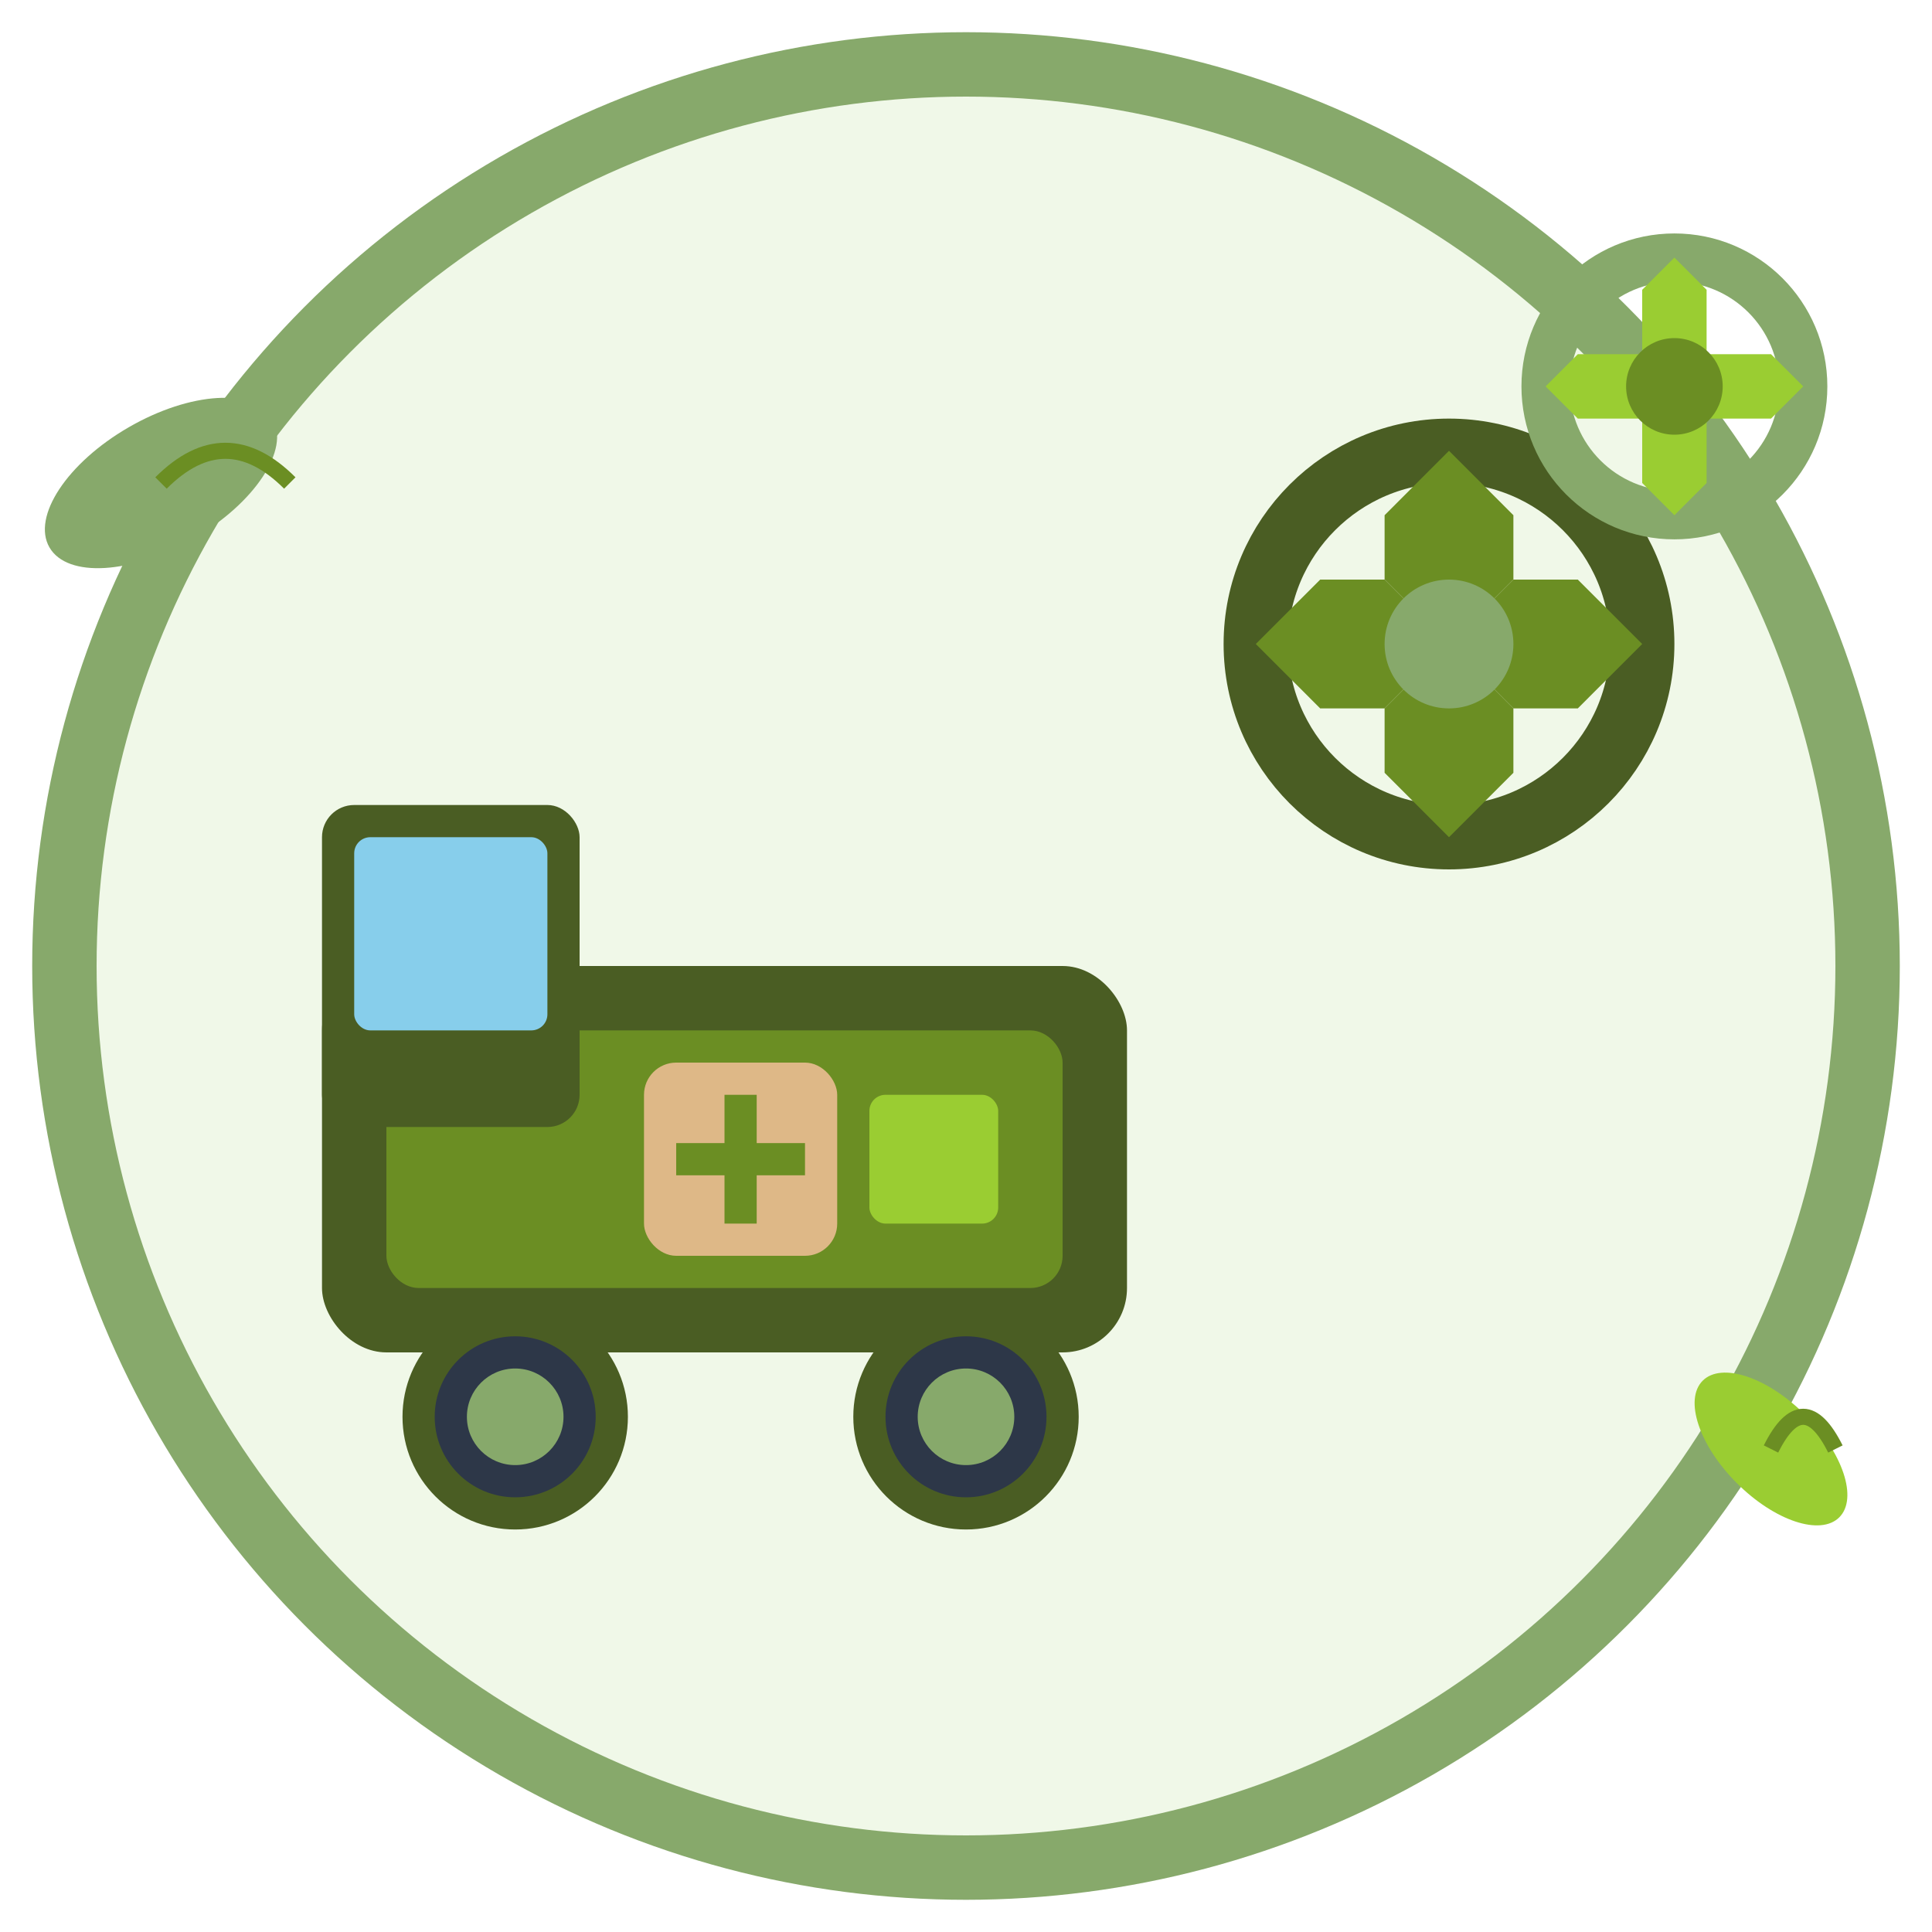 <svg width="60" height="60" viewBox="0 0 60 60" fill="none" xmlns="http://www.w3.org/2000/svg">
  <!-- Background circle -->
  <circle cx="30" cy="30" r="28" fill="#f0f8e8" stroke="#87a96b" stroke-width="2"/>
  
  <!-- Delivery truck -->
  <rect x="10" y="30" width="25" height="12" rx="2" fill="#4a5d23"/>
  <rect x="12" y="32" width="21" height="8" rx="1" fill="#6b8e23"/>
  
  <!-- Truck cabin -->
  <rect x="10" y="25" width="8" height="10" rx="1" fill="#4a5d23"/>
  <rect x="11" y="26" width="6" height="6" rx="0.5" fill="#87ceeb"/>
  
  <!-- Wheels -->
  <circle cx="16" cy="44" r="3" fill="#2d3748" stroke="#4a5d23" stroke-width="1"/>
  <circle cx="16" cy="44" r="1.5" fill="#87a96b"/>
  <circle cx="30" cy="44" r="3" fill="#2d3748" stroke="#4a5d23" stroke-width="1"/>
  <circle cx="30" cy="44" r="1.5" fill="#87a96b"/>
  
  <!-- Eco package in truck -->
  <rect x="20" y="33" width="6" height="6" rx="1" fill="#deb887"/>
  <path d="M21 36 L25 36 M23 34 L23 38" stroke="#6b8e23" stroke-width="1"/>
  <rect x="27" y="34" width="4" height="4" rx="0.5" fill="#9acd32"/>
  
  <!-- Service gears -->
  <circle cx="45" cy="20" r="6" fill="none" stroke="#4a5d23" stroke-width="2"/>
  <polygon points="45,14 47,16 47,18 45,20 43,18 43,16" fill="#6b8e23"/>
  <polygon points="45,20 47,22 47,24 45,26 43,24 43,22" fill="#6b8e23"/>
  <polygon points="39,20 41,18 43,18 45,20 43,22 41,22" fill="#6b8e23"/>
  <polygon points="45,20 47,18 49,18 51,20 49,22 47,22" fill="#6b8e23"/>
  <circle cx="45" cy="20" r="2" fill="#87a96b"/>
  
  <!-- Smaller gear -->
  <circle cx="52" cy="12" r="4" fill="none" stroke="#87a96b" stroke-width="1.5"/>
  <polygon points="52,8 53,9 53,11 52,12 51,11 51,9" fill="#9acd32"/>
  <polygon points="52,12 53,13 53,15 52,16 51,15 51,13" fill="#9acd32"/>
  <polygon points="48,12 49,11 51,11 52,12 51,13 49,13" fill="#9acd32"/>
  <polygon points="52,12 53,11 55,11 56,12 55,13 53,13" fill="#9acd32"/>
  <circle cx="52" cy="12" r="1.5" fill="#6b8e23"/>
  
  <!-- Eco leaves -->
  <ellipse cx="5" cy="15" rx="4" ry="2" fill="#87a96b" transform="rotate(-30 5 15)"/>
  <ellipse cx="55" cy="45" rx="3" ry="1.5" fill="#9acd32" transform="rotate(45 55 45)"/>
  <path d="M5 15 Q7 13, 9 15" stroke="#6b8e23" stroke-width="0.5" fill="none"/>
  <path d="M55 45 Q56 43, 57 45" stroke="#6b8e23" stroke-width="0.5" fill="none"/>
</svg>

